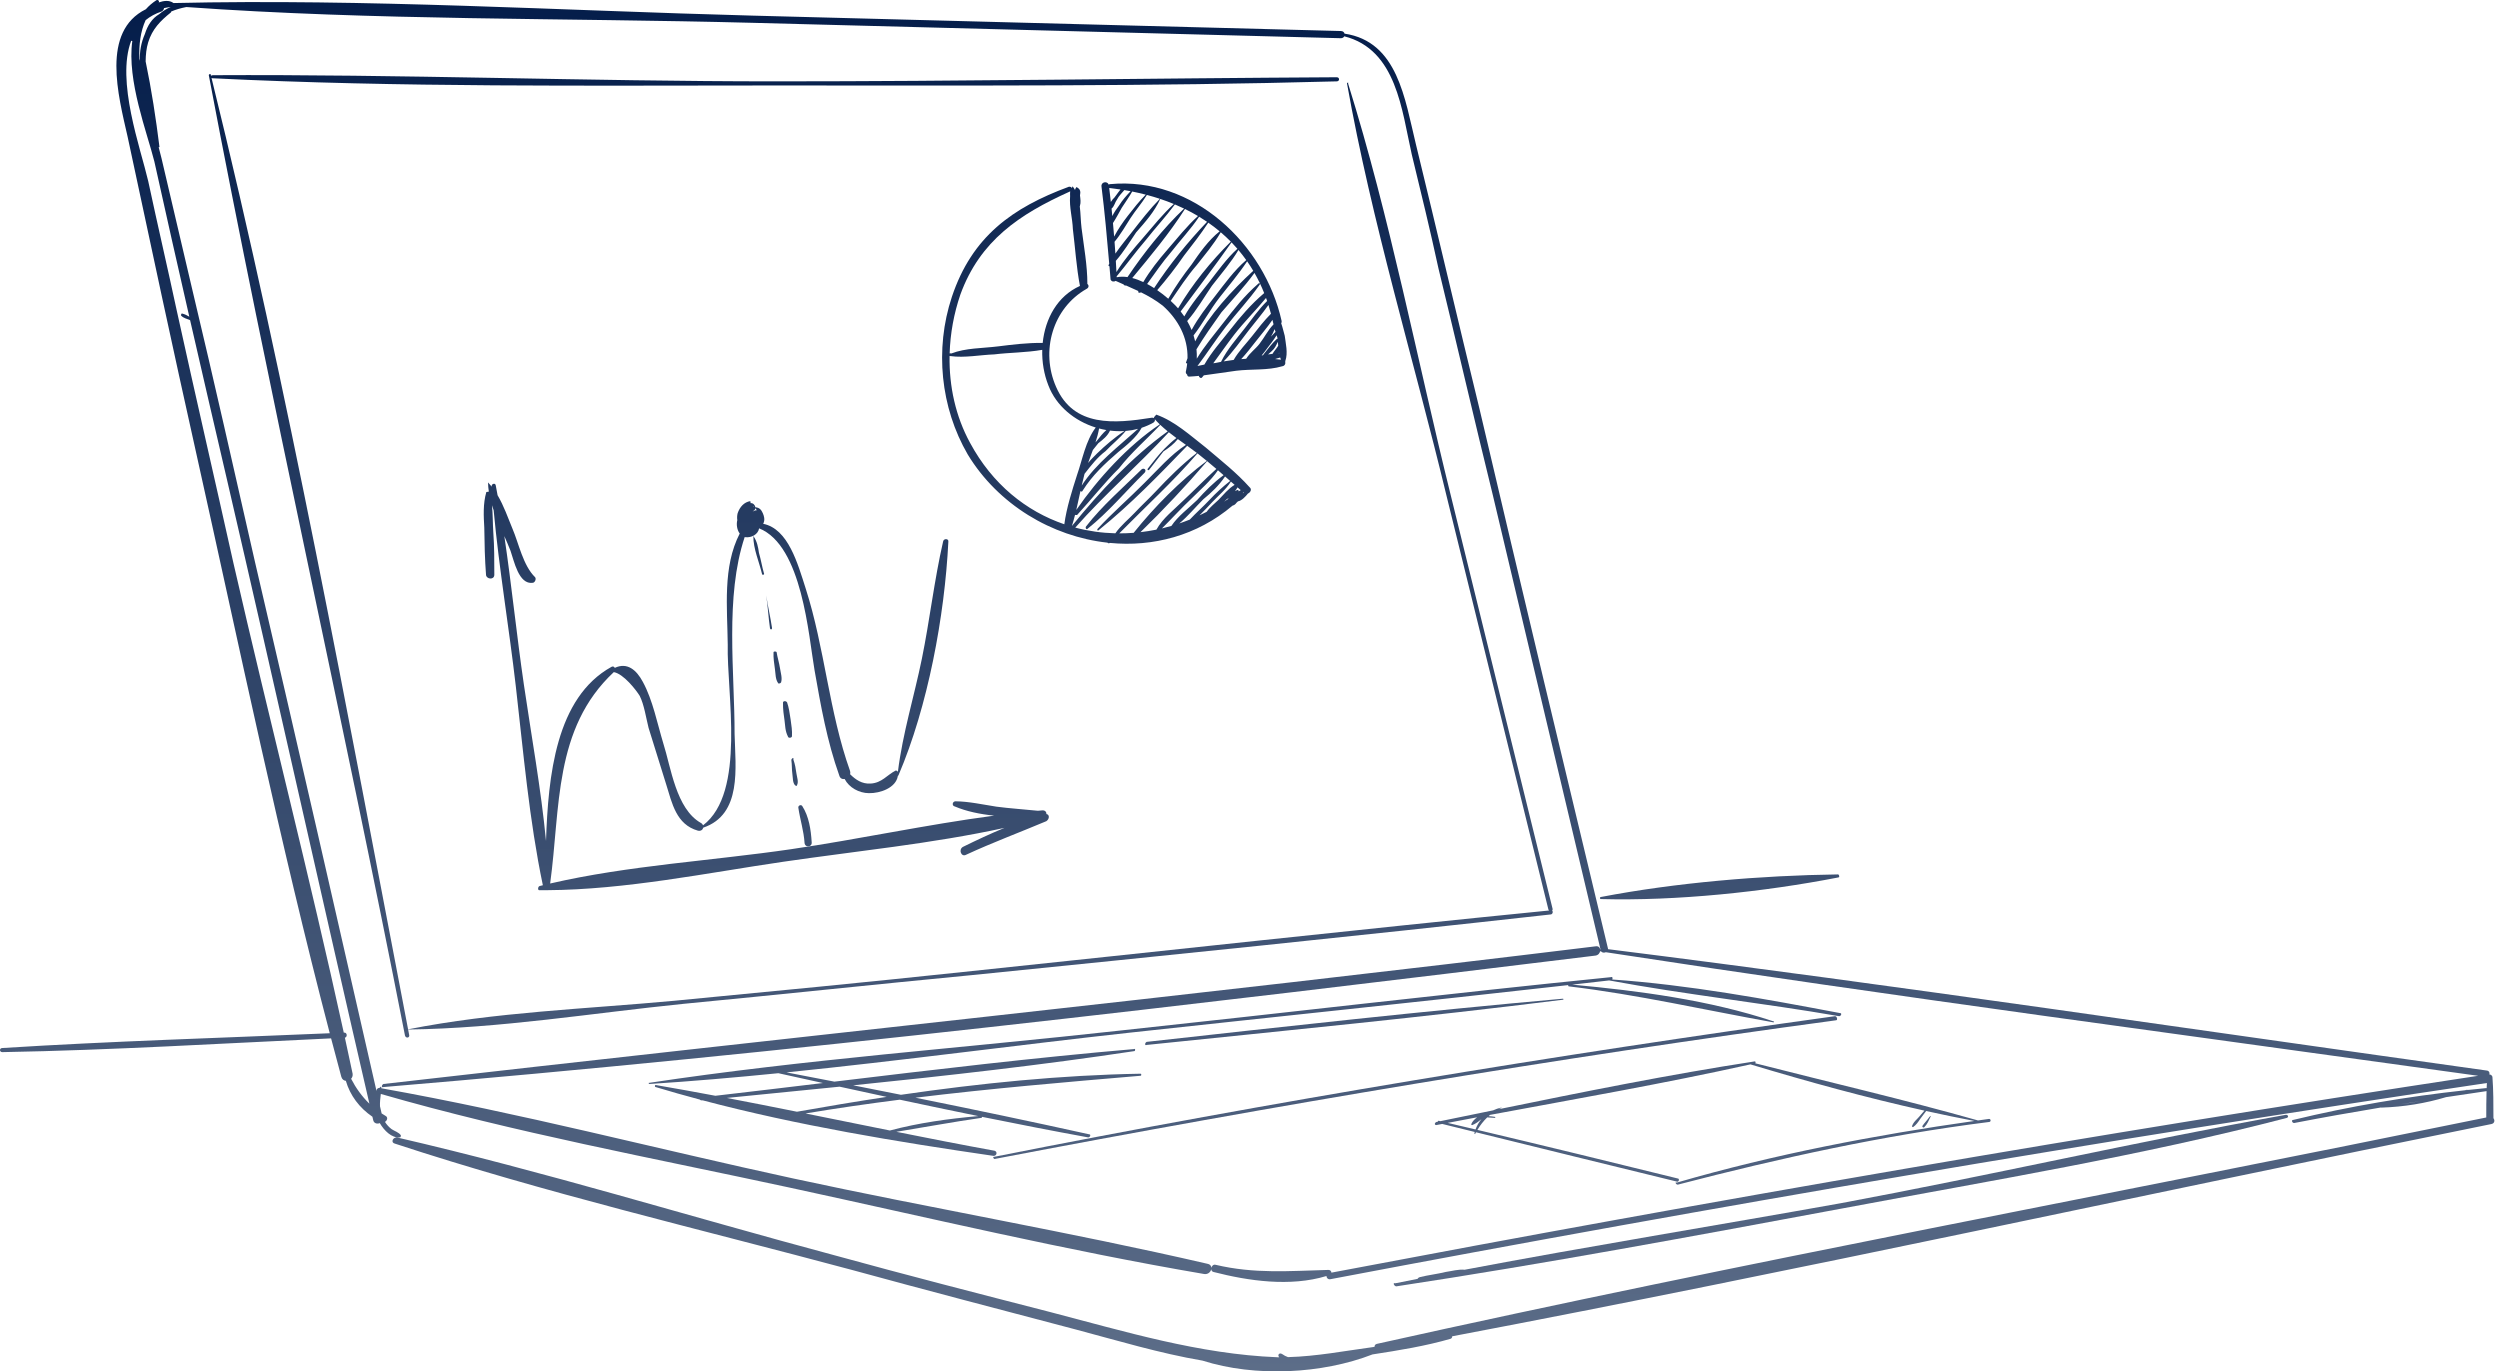 <?xml version="1.0" encoding="utf-8" ?>
<svg width="381" height="209" viewBox="0 0 381 209" fill="none" xmlns="http://www.w3.org/2000/svg">
<path fill-rule="evenodd" clip-rule="evenodd" d="M267.438 161.753C267.57 161.754 267.588 161.976 267.496 162.044C278.814 164.941 290.131 167.555 301.449 170.757C302.01 170.678 302.571 170.598 303.132 170.521C303.445 170.521 303.445 170.991 303.132 170.991C287.007 173.026 271.351 176.47 255.696 180.54C255.383 180.54 255.226 180.071 255.539 180.228C270.466 175.899 285.677 172.994 300.902 170.833C298.449 170.366 295.996 169.86 293.546 169.318C293.244 169.76 292.945 170.068 292.643 170.521C292.33 170.99 292.017 171.461 291.547 171.774C291.544 171.774 291.391 171.772 291.391 171.617C291.547 171.148 291.86 170.834 292.173 170.521C292.593 170.1 292.889 169.68 293.283 169.26C284.37 167.279 275.499 164.842 266.811 162.224C266.795 162.224 266.782 162.218 266.77 162.212C253.584 165.135 240.298 167.447 227.079 169.909C227.004 169.972 226.931 170.036 226.859 170.101C227.181 170.12 227.505 170.154 227.828 170.208C227.985 170.208 227.828 170.365 227.828 170.365C227.431 170.331 227.04 170.307 226.654 170.291C226.075 170.847 225.583 171.489 225.154 172.195C235.321 174.602 245.564 177.102 255.696 179.602C256.009 179.602 255.852 180.228 255.539 180.072C245.26 177.568 235.092 175.062 224.941 172.558C224.912 172.609 224.882 172.661 224.854 172.713C224.854 172.87 224.698 172.87 224.698 172.713C224.713 172.645 224.733 172.578 224.751 172.511C223.098 172.103 221.445 171.697 219.792 171.289C219.497 171.346 219.2 171.403 218.905 171.46C218.592 171.46 218.592 171.147 218.905 170.991C218.976 170.976 219.048 170.96 219.119 170.946C219.135 170.842 219.211 170.753 219.374 170.834C219.419 170.845 219.465 170.855 219.51 170.866C222.193 170.318 224.875 169.767 227.559 169.216C227.938 169.039 228.342 168.897 228.768 168.799C228.81 168.799 228.841 168.812 228.864 168.826C228.704 168.894 228.549 168.967 228.399 169.044C241.365 166.386 254.351 163.767 267.438 161.753ZM225.102 170.285C225.082 170.286 225.062 170.287 225.042 170.288C223.569 170.565 222.097 170.846 220.626 171.128C222.039 171.46 223.455 171.793 224.871 172.128C225.081 171.541 225.388 171.016 225.775 170.563C225.349 170.908 224.902 171.253 224.385 171.46C224.229 171.46 224.228 171.461 224.228 171.304C224.392 170.893 224.729 170.569 225.102 170.285Z" fill="url(#paint0_linear_111_1596)"/>
<path d="M279.649 154.866C279.962 154.866 280.118 155.492 279.805 155.492C236.909 161.284 194.168 168.486 151.585 176.627C151.429 176.627 151.273 176.314 151.429 176.314C194.012 167.86 236.752 160.815 279.649 154.866Z" fill="url(#paint1_linear_111_1596)"/>
<path fill-rule="evenodd" clip-rule="evenodd" d="M245.52 148.916C245.748 148.803 245.808 149.103 245.703 149.275C257.384 150.093 269.059 152.244 280.432 154.396C280.745 154.396 280.588 154.866 280.275 154.866C268.593 152.841 256.912 151.589 245.231 149.418C243.355 149.634 241.479 149.846 239.604 150.059C249.788 150.998 260.552 152.414 270.255 155.649C270.412 155.649 270.412 155.805 270.255 155.805C259.766 153.926 249.59 151.578 239.101 150.326C239.009 150.326 238.972 150.218 238.988 150.129C216.742 152.649 194.497 154.946 172.251 157.37C154.892 159.274 137.372 161.655 119.865 163.431C122.298 163.897 124.731 164.368 127.163 164.842C142.407 163.008 157.68 161.178 172.877 159.875C173.034 159.719 173.034 160.189 172.877 160.189C158.72 162.328 144.363 163.934 130.024 165.401C132.451 165.877 134.877 166.36 137.302 166.846C149.429 165.08 161.691 163.84 173.817 163.633C173.973 163.633 173.973 163.947 173.817 163.947C162.3 164.923 150.905 165.898 139.518 167.291C148.371 169.077 157.203 170.926 165.99 172.869C166.302 172.87 166.145 173.339 165.832 173.339C160.457 172.357 155.065 171.305 149.667 170.209C149.667 170.287 149.628 170.365 149.55 170.365C145.235 170.981 140.92 171.789 136.606 172.488C141.594 173.487 146.583 174.466 151.586 175.375C152.056 175.532 151.899 176.159 151.429 176.159C136.664 174.011 121.554 171.516 107.085 167.691C107.046 167.695 107.006 167.699 106.967 167.703C106.807 167.703 106.703 167.648 106.652 167.576C104.391 166.974 102.147 166.341 99.922 165.669C99.766 165.669 99.766 165.356 99.922 165.356C102.964 165.877 105.997 166.426 109.023 166.995C114.478 166.365 119.943 165.71 125.411 165.052C123.145 164.555 120.88 164.057 118.617 163.557C112.067 164.211 105.52 164.78 98.983 165.199C98.894 165.199 98.856 165.098 98.839 165.039C122.631 161.44 146.737 159.719 170.686 157.058C195.578 154.396 220.627 151.421 245.52 148.916ZM137.131 167.592C132.344 168.203 127.556 168.891 122.76 169.691C127.05 170.556 131.335 171.428 135.619 172.289C140.035 171.11 144.611 170.49 149.091 170.092C145.106 169.281 141.118 168.443 137.131 167.592ZM127.956 165.61C122.216 166.192 116.481 166.758 110.764 167.326C114.336 168.006 117.899 168.713 121.456 169.428C125.983 168.62 130.546 167.858 135.13 167.166C132.738 166.652 130.346 166.132 127.956 165.61Z" fill="url(#paint2_linear_111_1596)"/>
<path d="M294.052 170.208C294.209 170.052 294.365 170.052 294.208 170.208C293.895 170.835 293.739 171.304 293.269 171.774C293.112 171.93 292.956 171.774 292.956 171.617C293.269 171.148 293.739 170.678 294.052 170.208Z" fill="url(#paint3_linear_111_1596)"/>
<path d="M238.161 152.204C238.318 152.204 238.318 152.361 238.161 152.361C217.026 155.022 195.891 157.058 174.756 159.249C174.443 159.406 174.443 158.936 174.756 158.78C195.891 156.431 217.026 154.083 238.161 152.204Z" fill="url(#paint4_linear_111_1596)"/>
<path d="M31.821 11.46C31.821 11.304 32.133 11.147 32.133 11.46C32.141 11.492 32.149 11.524 32.157 11.556C32.214 11.5 32.31 11.46 32.447 11.46C60.94 11.304 89.589 12.4 118.082 12.4C146.576 12.4 175.226 11.929 203.719 11.773C204.189 11.773 204.189 12.4 203.719 12.4C175.226 13.182 146.576 13.026 118.082 13.026C89.589 13.026 60.94 13.339 32.447 11.93C32.361 11.93 32.292 11.913 32.238 11.888C44.017 59.702 52.884 108.436 62.193 156.869C75.453 154.236 89.33 153.765 102.741 152.518C117.457 151.109 132.017 149.7 146.733 148.134C176.566 145.01 206.244 141.73 236.077 138.761C236.033 138.717 235.995 138.659 235.97 138.583L220.471 75.648C215.461 54.826 209.042 33.847 205.284 12.712C205.285 12.556 205.597 12.556 205.441 12.712C211.86 33.221 215.931 54.669 221.097 75.492L236.596 138.427C236.646 138.578 236.615 138.695 236.545 138.771C236.724 138.924 236.636 139.367 236.283 139.367C206.85 142.654 177.574 145.629 148.142 148.604C133.426 150.013 118.865 151.578 104.149 152.987C90.269 154.39 76.234 156.725 62.199 156.898C62.249 157.16 62.298 157.422 62.349 157.684C62.505 158.153 61.88 158.31 61.723 157.84C52.173 108.995 41.057 60.306 31.821 11.46Z" fill="url(#paint5_linear_111_1596)"/>
<path fill-rule="evenodd" clip-rule="evenodd" d="M74.378 73.522C74.577 73.729 74.763 73.947 74.941 74.17C74.939 74.138 74.936 74.106 74.934 74.073C74.888 73.764 75.485 73.518 75.553 73.983C75.649 74.479 75.74 74.976 75.831 75.473C76.783 77.084 77.415 78.908 78.1 80.572C79.06 82.805 79.714 86.19 81.558 87.977C81.758 88.264 81.516 88.774 81.206 88.82C79.038 89.137 78.339 85.441 77.802 83.938C77.518 83.204 77.193 82.461 76.86 81.708C77.979 89.243 78.747 96.873 79.844 104.367C80.995 112.225 82.452 120.231 83.212 128.157C83.544 118.278 84.7 106.313 93.207 101.619C93.436 101.504 93.611 101.608 93.691 101.784C95.568 100.904 96.981 102.057 97.975 103.927C99.49 106.711 100.167 110.252 101.085 113.282C102.249 116.909 103.024 123.283 106.818 125.417C106.985 125.509 107.091 125.638 107.146 125.777C113.72 120.756 110.735 105.659 110.908 98.237C110.846 92.629 110.11 86.392 112.734 81.31C112.319 80.76 112.198 79.927 112.365 79.271C112.311 78.926 112.333 78.562 112.41 78.239C112.739 77.241 113.423 76.508 114.352 76.372C114.368 76.483 114.383 76.585 114.397 76.682C114.759 76.629 115.069 76.963 115.114 77.302C115.434 77.346 115.683 77.396 115.973 77.717C116.173 78.004 116.396 78.446 116.464 78.91C116.514 79.251 116.45 79.561 116.31 79.826C120.135 80.599 121.573 85.904 122.789 89.694C125.699 98.761 126.331 108.478 129.55 117.5C129.602 117.677 129.599 117.844 129.558 117.995C130.404 118.833 131.365 119.497 132.679 119.415C134.405 119.321 135.176 118.101 136.502 117.432C136.635 117.412 136.784 117.508 136.838 117.633C137.57 111.721 139.333 106.087 140.494 100.392C141.692 94.52 142.38 88.407 143.732 82.513C143.819 82.026 144.615 82.068 144.529 82.555C143.97 93.871 141.405 107.696 136.925 118.161C136.895 118.202 136.862 118.234 136.833 118.258C136.541 120.063 134.152 120.912 132.418 120.878C130.927 120.867 129.399 120.031 128.725 118.722C128.383 118.778 128.041 118.643 127.914 118.214C126.036 112.951 125.088 107.553 124.139 102.154C123.226 96.913 122.265 83.146 115.688 80.519C115.533 81.462 114.496 81.989 113.574 81.865C113.545 81.859 113.518 81.851 113.491 81.843C110.461 90.929 111.962 102.472 111.951 111.849C112.08 117.026 113.112 124.107 107.173 126.138C107.105 126.448 106.806 126.7 106.357 126.592C103.055 125.652 102.423 122.421 101.528 119.546C100.632 116.671 99.737 113.796 98.841 110.921C98.459 109.395 98.164 107.381 97.495 106.055C96.941 105.151 95.032 102.694 93.543 102.43C84.342 111.033 85.428 123.099 83.843 134.647C95.764 131.887 108.518 131.181 120.536 129.421C130.843 127.912 141.146 125.673 151.512 124.303C149.373 124.089 147.282 123.656 145.533 122.913C145.045 122.826 145.11 122.185 145.575 122.117C147.633 122.132 149.76 122.611 151.865 122.936C153.888 123.206 156.019 123.335 158.176 123.56C158.368 123.543 158.56 123.525 158.752 123.509C159.26 123.435 159.49 123.732 159.473 124.06C159.943 124.118 159.986 124.784 159.467 125.146C155.443 126.842 151.242 128.408 147.241 130.259C146.512 130.682 146.02 129.488 146.749 129.065C148.854 128.031 150.965 127.038 153.094 126.166C142.022 128.585 130.443 129.711 119.392 131.329C107.687 133.043 95.361 135.59 83.369 135.665H82.156C81.91 135.632 81.984 135.065 82.275 135.023C82.427 134.985 82.579 134.948 82.731 134.911C80.644 124.947 79.767 114.648 78.605 104.548C77.582 95.662 76.063 86.727 75.235 77.782C75.144 77.522 75.058 77.261 74.978 76.999C75.119 78.383 75.088 79.814 75.18 81.157C75.343 83.349 75.328 85.408 75.335 87.622C75.293 88.419 74.165 88.268 74.073 87.649C73.888 85.302 73.835 82.778 73.805 80.409C73.71 78.683 73.592 76.801 74.118 74.984C74.118 74.984 74.244 74.965 74.497 74.928C74.428 74.462 74.386 73.993 74.378 73.522ZM115.115 77.454C115.092 77.64 114.979 77.811 114.734 77.899C114.731 77.9 114.728 77.902 114.725 77.904C114.737 77.909 114.75 77.914 114.762 77.919C114.803 77.904 114.846 77.888 114.889 77.875C115.049 77.795 115.195 77.757 115.326 77.764C115.27 77.652 115.199 77.547 115.115 77.454ZM114.798 77.256C114.837 77.263 114.875 77.267 114.911 77.273C114.857 77.234 114.799 77.2 114.738 77.171C114.755 77.196 114.776 77.224 114.798 77.256Z" fill="url(#paint6_linear_111_1596)"/>
<path d="M121.665 123.085C121.62 122.775 122.063 122.552 122.263 122.839C123.287 124.43 123.581 126.444 123.699 128.326C123.811 129.1 122.728 129.258 122.615 128.484C122.497 126.602 121.937 124.944 121.665 123.085Z" fill="url(#paint7_linear_111_1596)"/>
<path d="M120.6 115.805C120.709 115.473 121.019 115.427 120.909 115.759C121.178 116.511 121.269 117.131 121.382 117.906C121.473 118.525 121.719 119.122 121.477 119.632C121.499 119.787 121.344 119.809 121.166 119.677C120.789 119.258 120.853 118.616 120.762 117.996C120.649 117.222 120.713 116.579 120.6 115.805Z" fill="url(#paint8_linear_111_1596)"/>
<path d="M119.329 107.13C119.284 106.82 119.749 106.752 119.95 107.039C120.218 107.791 120.353 108.72 120.49 109.65C120.626 110.579 120.739 111.354 120.698 112.151C120.743 112.461 120.124 112.551 120.078 112.242C119.633 111.358 119.674 110.561 119.561 109.786C119.447 109.012 119.311 108.082 119.329 107.13Z" fill="url(#paint9_linear_111_1596)"/>
<path d="M117.886 99.43C117.863 99.275 118.173 99.23 118.351 99.362C118.464 100.136 118.755 101.043 118.868 101.818C118.982 102.592 119.251 103.344 119.032 104.009C118.899 104.187 118.59 104.232 118.567 104.077C118.166 103.503 118.207 102.705 118.094 101.931C117.981 101.156 117.845 100.227 117.886 99.43Z" fill="url(#paint10_linear_111_1596)"/>
<path d="M116.771 90.733C117.02 92.437 117.425 94.118 117.652 95.667C117.697 95.977 117.387 96.022 117.342 95.712C117.115 94.163 117.02 92.437 116.771 90.733Z" fill="url(#paint11_linear_111_1596)"/>
<path d="M114.813 81.684C115.414 82.545 115.55 83.475 115.663 84.249C115.977 85.311 116.136 86.396 116.45 87.457C116.472 87.612 116.163 87.657 116.14 87.502C115.713 85.666 114.775 83.588 114.813 81.684Z" fill="url(#paint12_linear_111_1596)"/>
<path d="M174.004 71.511C174.358 71.276 174.782 71.606 174.451 72.03C171.551 74.881 168.886 78.087 165.749 80.584C165.584 80.796 165.349 80.442 165.514 80.23C167.99 77.048 171.104 74.362 174.004 71.511Z" fill="url(#paint13_linear_111_1596)"/>
<path fill-rule="evenodd" clip-rule="evenodd" d="M163.459 28.39C163.598 28.567 163.72 28.754 163.827 28.947C163.866 28.8 163.934 28.657 164.049 28.508C164.662 28.815 164.709 29.192 164.591 29.782C164.662 30.347 164.732 30.913 164.59 31.314C164.598 31.374 164.582 31.416 164.558 31.441C164.696 32.548 164.695 33.696 164.825 34.733C165.171 37.513 165.721 40.453 165.716 43.283C165.954 43.424 165.98 43.839 165.599 44.021C160.412 46.966 158.547 53.519 160.95 58.965C163.635 65.142 169.881 64.556 175.516 63.662C175.662 63.644 175.775 63.668 175.856 63.718C175.814 63.562 176.084 63.368 176.223 63.19C179.028 64.181 181.408 66.375 183.742 68.191C186.098 70.195 188.431 72.012 190.434 74.252C190.843 74.571 190.559 75.052 190.185 75.219C189.844 75.643 189.26 76.302 188.666 76.409C188.6 76.477 188.532 76.541 188.461 76.599C188.302 76.816 188.137 76.988 187.842 77.057C182.412 81.66 175.696 83.374 169.148 82.742C169.006 82.837 168.863 82.797 168.78 82.704C160.282 81.769 152.117 76.892 147.484 69.262C143.337 62.117 142.422 53.229 145.066 45.239C148.134 36.046 154.288 31.64 162.894 28.461C163.153 28.429 163.307 28.53 163.347 28.674C163.381 28.579 163.418 28.484 163.459 28.39ZM182.492 69.093C178.8 73.38 174.623 77.169 170.575 81.284C171.305 81.286 172.037 81.259 172.77 81.203C175.925 77.259 179.855 73.272 183.919 70.239C183.462 69.862 182.996 69.484 182.515 69.11C182.508 69.104 182.5 69.099 182.492 69.093ZM178.125 65.871C173.48 70.896 168.312 75.37 163.871 80.407C165.858 80.936 167.908 81.225 169.981 81.277C170.754 80.133 172.082 79.05 172.916 78.159C173.93 77.075 175.134 75.967 176.148 74.883C178.053 72.847 180.124 70.789 182.401 69.024C181.93 68.661 181.434 68.3 180.926 67.937C176.7 72.319 172.313 76.858 167.494 80.75C167.329 80.962 167.117 80.797 167.282 80.585C169.475 78.205 172.07 75.966 174.451 73.563C176.446 71.591 178.403 69.317 180.733 67.799C180.324 67.508 179.912 67.212 179.5 66.912C178.911 67.663 178.171 68.225 177.305 68.802C176.645 69.65 175.82 70.711 175.159 71.559C174.994 71.771 174.782 71.606 174.947 71.394C175.772 70.333 176.598 69.273 177.447 68.401C177.978 67.888 178.61 67.249 179.285 66.756C178.893 66.468 178.504 66.174 178.125 65.871ZM183.969 70.28C180.707 74.069 177.281 77.725 173.806 81.103C174.617 81.01 175.428 80.881 176.236 80.716C177.208 78.958 178.942 77.676 180.343 76.276C181.986 74.737 183.611 73.055 185.374 71.463C184.914 71.067 184.446 70.673 183.969 70.28ZM185.615 71.669C184.505 73.292 182.938 74.626 181.64 75.923C180.054 77.409 178.617 79.01 177.078 80.532C177.56 80.419 178.04 80.293 178.519 80.154C178.522 80.15 178.524 80.146 178.527 80.142C179.494 78.681 181.074 77.526 182.442 76.206C183.628 74.875 184.961 73.525 186.474 72.416C186.189 72.167 185.903 71.918 185.615 71.669ZM176.828 64.75C174.719 66.988 172.426 68.944 170.538 71.368C168.322 73.56 166.341 76.106 164.148 78.486C164.024 78.501 163.918 78.491 163.837 78.466C163.692 79.036 163.535 79.602 163.358 80.163C167.601 74.935 172.515 69.638 177.96 65.739C177.568 65.42 177.188 65.091 176.828 64.75ZM158.838 53.316C156.361 53.748 153.836 53.722 151.521 54.01C149.423 54.08 146.995 54.574 144.85 54.267C144.799 54.273 144.754 54.268 144.715 54.255C144.636 58.866 145.633 63.456 147.838 67.493C151.234 73.795 156.386 77.916 162.203 79.9C162.534 77.396 163.4 74.711 164.15 72.357C164.933 70.141 165.456 67.143 166.992 65.156C163.784 64.161 160.966 61.888 159.771 58.729C159.102 57.038 158.789 55.166 158.838 53.316ZM186.699 72.614C185.787 73.977 184.596 75.105 183.385 76.089C182.142 77.331 181.038 78.68 179.723 79.775C180.258 79.594 180.792 79.399 181.321 79.186C182.323 78.119 183.349 77.232 184.351 76.16C185.277 75.171 186.361 74.162 187.476 73.294C187.217 73.067 186.958 72.841 186.699 72.614ZM187.59 73.395C186.812 74.639 185.706 75.496 184.776 76.49C184.12 77.191 183.464 77.891 182.802 78.54C183.168 78.37 183.531 78.191 183.892 78.004C184.38 77.306 185.187 76.674 185.695 76.184C186.465 75.393 187.216 74.448 188.158 73.892C187.969 73.726 187.779 73.561 187.59 73.395ZM175.992 63.887C176.052 64.053 175.985 64.269 175.799 64.393C175.224 64.723 174.619 64.987 173.995 65.192C173.157 66.708 171.652 67.894 170.421 68.894C168.346 70.684 166.46 72.452 165.021 74.738C164.941 74.964 164.771 74.958 164.663 74.837C164.452 75.806 164.251 76.768 164.025 77.719C167.317 72.954 171.902 67.915 176.749 64.675C176.484 64.42 176.231 64.158 175.992 63.887ZM187.204 75.996C187.145 76.004 187.085 76.01 187.036 76.01C186.877 76.155 186.718 76.302 186.562 76.451C186.828 76.278 187.092 76.102 187.355 75.919C187.303 75.946 187.254 75.973 187.204 75.996ZM189.479 75.034C189.458 75.059 189.438 75.086 189.416 75.112C189.415 75.124 189.415 75.136 189.413 75.148C189.422 75.148 189.433 75.149 189.447 75.151C189.485 75.134 189.522 75.118 189.56 75.103C189.533 75.08 189.506 75.057 189.479 75.034ZM188.598 74.274C188.49 74.475 188.357 74.664 188.209 74.846C188.335 74.786 188.457 74.731 188.572 74.676C188.647 74.667 188.696 74.692 188.728 74.725C188.738 74.701 188.751 74.678 188.76 74.653C188.754 74.683 188.746 74.711 188.74 74.74C188.774 74.784 188.783 74.836 188.783 74.841C188.766 74.864 188.744 74.885 188.724 74.909C188.846 74.832 188.971 74.76 189.09 74.698C188.926 74.557 188.761 74.416 188.598 74.274ZM173.451 65.353C172.832 65.518 172.198 65.627 171.556 65.679C170.596 66.848 169.448 67.726 168.489 68.751C167.263 69.67 166.272 70.942 165.282 72.214V72.216C165.125 72.814 164.984 73.409 164.85 74.002C167.049 70.601 170.48 68.04 173.451 65.353ZM169.163 65.622C168.795 66.441 168.089 66.995 167.381 67.549C167.11 67.897 166.838 68.244 166.552 68.58C166.309 69.247 166.057 69.91 165.824 70.559C166.233 70.041 166.739 69.569 167.192 69.104C168.46 67.88 169.891 66.636 171.37 65.692C170.638 65.739 169.898 65.713 169.163 65.622ZM167.5 65.301C167.378 66.004 167.184 66.714 166.953 67.424C167.02 67.349 167.084 67.273 167.145 67.196C167.606 66.603 168.07 66.013 168.611 65.541C168.237 65.478 167.867 65.398 167.5 65.301ZM163.096 29.153C163.063 29.174 163.027 29.196 162.988 29.215C155.372 32.654 149.359 36.66 146.362 44.886C145.375 47.778 144.818 50.822 144.726 53.864C144.792 53.846 144.88 53.844 144.991 53.867C147.183 53.019 149.682 53.09 152.134 52.785C154.264 52.519 156.561 52.233 158.907 52.26C159.286 48.562 161.15 45.112 164.586 43.578C164.586 43.577 164.585 43.575 164.585 43.573C164.044 40.767 163.857 37.726 163.504 34.897C163.451 33.306 162.939 31.552 163.084 29.913C163.068 29.652 163.077 29.392 163.096 29.153Z" fill="url(#paint14_linear_111_1596)"/>
<path fill-rule="evenodd" clip-rule="evenodd" d="M167.867 28.416C167.78 27.714 168.753 27.544 168.964 28.132C169.019 28.098 169.087 28.073 169.164 28.063C181.848 26.866 192.711 37.195 195.324 48.936C195.34 49.067 195.311 49.179 195.256 49.273C195.482 49.896 195.613 50.568 195.794 51.176C195.935 52.308 196.312 53.793 195.887 54.995C195.895 55.063 195.883 55.114 195.858 55.152C195.954 55.421 195.788 55.773 195.415 55.82C193.199 56.479 190.677 56.219 188.413 56.501C186.74 56.71 185.076 57.004 183.462 57.2C183.369 57.312 183.275 57.424 183.18 57.535C183.034 57.723 182.685 57.486 182.72 57.282C182.223 57.333 181.732 57.374 181.246 57.394C181.045 57.419 180.931 57.268 180.923 57.087C180.75 56.967 180.657 56.767 180.752 56.497C180.832 56.126 180.89 55.76 180.928 55.398C180.788 55.387 180.674 55.284 180.776 55.154C180.84 54.964 180.907 54.775 180.978 54.586C181.044 51.447 179.56 48.701 177.22 46.595C176.126 45.744 175.016 45.106 173.874 44.543C173.699 44.718 173.338 44.58 173.496 44.377C173.499 44.373 173.5 44.368 173.502 44.364C172.879 44.067 172.246 43.787 171.6 43.504C171.477 43.569 171.295 43.47 171.225 43.34C170.831 43.168 170.432 42.991 170.028 42.808C169.806 42.962 169.426 42.969 169.253 42.608C169.196 41.932 169.138 41.256 169.08 40.58C168.962 40.554 168.88 40.462 168.971 40.345C168.996 40.296 169.022 40.247 169.047 40.198C168.711 36.263 168.355 32.332 167.867 28.416ZM191.183 41.597C189.629 43.727 187.881 45.575 186.154 47.588C184.829 49.451 183.506 51.314 182.343 53.234C182.392 53.705 182.408 54.182 182.391 54.663C183.552 52.753 185.022 51.012 186.366 49.285C188.017 47.164 189.667 45.043 191.742 43.252C191.908 43.041 192.119 43.206 191.954 43.418C190.327 45.728 188.464 47.683 186.813 49.804C185.304 51.742 183.971 53.817 182.492 55.779C182.839 55.697 183.191 55.627 183.545 55.564C184.633 53.652 186.156 51.961 187.45 50.3C188.967 48.351 190.644 46.382 192.662 44.667C192.231 43.587 191.735 42.564 191.183 41.597ZM192.943 45.408C191.395 47.289 189.592 49.08 188.11 50.984C187.007 52.4 185.997 53.888 184.902 55.36C185.018 55.345 185.135 55.329 185.251 55.315C185.528 55.254 185.807 55.199 186.089 55.146C186.093 55.12 186.104 55.091 186.127 55.061C187.047 53.222 188.392 51.715 189.713 50.018C190.713 48.733 191.819 47.147 193.108 45.873C193.054 45.717 192.999 45.562 192.943 45.408ZM193.308 46.478C192.379 47.814 191.346 49.014 190.325 50.325C189.048 51.966 187.945 53.583 186.488 55.074C186.991 54.987 187.501 54.913 188.012 54.851C188.793 53.488 189.951 52.336 190.82 51.22C191.679 50.116 192.664 48.852 193.695 47.814C193.575 47.36 193.446 46.915 193.308 46.478ZM195.099 54.485C194.844 54.568 194.584 54.647 194.321 54.719C194.625 54.746 194.923 54.779 195.214 54.817C195.171 54.708 195.133 54.597 195.099 54.485ZM193.923 48.746C193.119 49.924 192.211 50.965 191.315 52.117C190.621 53.007 189.926 53.897 189.159 54.731C189.374 54.712 189.59 54.7 189.804 54.686C189.847 54.676 189.891 54.667 189.934 54.657C190.443 53.816 191.343 53.176 191.928 52.424C192.753 51.364 193.201 50.35 194.05 49.478C194.06 49.466 194.072 49.456 194.081 49.447C194.071 49.388 194.062 49.328 194.054 49.269C194.031 49.218 194.011 49.163 194.003 49.1C193.978 48.981 193.95 48.864 193.923 48.746ZM194.555 51.1C194.113 51.802 193.574 52.496 193.154 53.036C192.871 53.4 192.593 53.823 192.273 54.173C192.34 54.161 192.408 54.149 192.476 54.137C192.549 54.036 192.62 53.941 192.682 53.862C193.342 53.013 193.838 52.377 194.522 51.717C194.569 51.656 194.635 51.625 194.699 51.62C194.694 51.582 194.692 51.543 194.687 51.505C194.646 51.369 194.599 51.235 194.555 51.1ZM194.746 52.092C194.447 52.693 194.302 53.089 193.789 53.532C193.606 53.69 193.423 53.849 193.257 54.013C193.482 53.981 193.706 53.952 193.929 53.929C194.174 53.488 194.588 53.074 194.799 52.688C194.781 52.487 194.764 52.288 194.746 52.092ZM194.928 53.75C194.913 53.787 194.897 53.824 194.881 53.861C194.904 53.86 194.926 53.86 194.949 53.86C194.942 53.823 194.934 53.787 194.928 53.75ZM190.064 39.825C188.722 41.842 187.22 43.594 185.871 45.325C184.417 47.194 183.291 49.318 181.899 51.118C181.994 51.416 182.076 51.717 182.144 52.022C184.307 47.962 187.758 44.255 190.993 41.27C190.699 40.773 190.389 40.291 190.064 39.825ZM194.256 50.16C194.104 50.559 193.91 50.942 193.695 51.305C193.91 51.061 194.132 50.824 194.38 50.585C194.383 50.584 194.385 50.582 194.387 50.58C194.341 50.441 194.298 50.301 194.256 50.16ZM188.739 38.101C187.663 39.914 186.17 41.661 184.694 43.557C183.522 45.26 182.387 47.269 180.927 48.927C181.182 49.368 181.408 49.823 181.599 50.289C182.607 48.427 183.933 46.722 185.259 45.019C186.615 43.278 188.089 41.204 189.93 39.637C189.552 39.105 189.155 38.593 188.739 38.101ZM187.686 36.938C185.155 40.541 182.472 44.017 179.932 47.467C180.128 47.714 180.314 47.966 180.489 48.224C181.537 46.356 182.962 44.688 184.246 43.038C185.592 41.309 186.92 39.425 188.577 37.912C188.289 37.578 187.992 37.253 187.686 36.938ZM186.041 35.397C184.983 37.244 183.604 38.832 182.385 40.398C180.882 42.133 179.698 43.979 178.414 45.857C178.675 46.096 178.916 46.328 179.129 46.549C179.27 46.695 179.406 46.843 179.538 46.994C181.718 43.304 184.528 39.851 187.575 36.825C187.084 36.326 186.573 35.85 186.041 35.397ZM184.14 33.932C183.006 35.66 181.741 37.286 180.476 38.911C179.23 40.723 177.808 42.554 176.36 44.221C176.97 44.641 177.54 45.089 178.045 45.528C179.151 43.625 180.307 41.973 181.607 40.303C182.807 38.559 184.149 36.633 185.874 35.254C185.317 34.788 184.738 34.349 184.14 33.932ZM182.747 33.028C181.5 34.889 179.844 36.661 178.496 38.392C177.172 39.921 175.992 41.669 174.823 43.279C175.185 43.471 175.541 43.681 175.886 43.903C178.229 40.324 181.047 36.848 183.957 33.806C183.562 33.536 183.159 33.277 182.747 33.028ZM180.587 31.851C178.188 35.616 175.33 39.02 172.555 42.37C173.116 42.513 173.682 42.725 174.238 42.985C175.252 41.257 176.56 39.611 177.883 38.084C179.397 36.338 180.892 34.438 182.575 32.923C181.932 32.54 181.268 32.184 180.587 31.851ZM179.052 31.154C177.658 33.047 175.988 34.831 174.631 36.575C173.078 38.367 171.704 40.3 170.177 42.113C170.179 42.159 170.183 42.206 170.185 42.252C170.714 42.147 171.267 42.146 171.832 42.227C174.335 38.515 177.272 34.804 180.457 31.788C179.997 31.566 179.529 31.354 179.052 31.154ZM176.825 30.318C175.929 32.267 174.617 33.743 173.146 35.419C172.188 36.834 171.247 38.383 170.052 39.754C170.086 40.322 170.116 40.89 170.145 41.458C171.317 39.579 172.762 37.912 174.206 36.244C175.718 34.5 177.212 32.602 178.893 31.088C178.218 30.809 177.528 30.552 176.825 30.318ZM174.787 29.709C174.024 30.963 173.012 32.114 172.298 33.226C171.581 34.343 170.75 35.78 169.857 36.847C169.902 37.447 169.944 38.048 169.984 38.65C170.805 37.448 171.764 36.319 172.557 35.301C173.84 33.653 175.279 31.806 176.765 30.298C176.117 30.084 175.458 29.887 174.787 29.709ZM172.548 29.19C172.127 29.952 171.585 30.688 170.954 31.67C170.582 32.322 170.119 33.223 169.616 33.992C169.679 34.679 169.739 35.368 169.794 36.057C170.367 34.964 171.113 33.873 171.874 32.896C172.741 31.782 173.608 30.668 174.617 29.664C173.938 29.488 173.248 29.329 172.548 29.19ZM171.349 28.97C171.018 29.384 170.523 29.825 170.225 30.42C169.927 30.803 169.819 31.472 169.402 31.789C169.441 32.17 169.478 32.55 169.515 32.931C169.803 32.348 170.162 31.814 170.531 31.34C171.026 30.533 171.65 29.826 172.302 29.142C171.986 29.081 171.669 29.023 171.349 28.97ZM169.044 28.651C169.131 29.359 169.212 30.068 169.29 30.778C169.402 30.604 169.527 30.441 169.635 30.302C169.767 30.286 170.352 29.369 170.763 28.877C170.196 28.791 169.624 28.715 169.046 28.652L169.044 28.651Z" fill="url(#paint15_linear_111_1596)"/>
<path fill-rule="evenodd" clip-rule="evenodd" d="M23.836 0.032C24.084 -0.092 24.331 0.175 24.189 0.37C24.907 0.125 25.78 -0.026 26.446 0.465C55.702 -0.217 85.397 1.61 114.638 2.379C144.54 3.162 174.443 3.945 204.345 4.728C204.664 4.728 204.85 4.911 204.909 5.126C213.018 6.332 214.1 15.101 215.774 21.948C219.061 35.412 222.193 48.876 225.481 62.34C231.9 89.737 238.475 117.135 245.05 144.533C245.06 144.574 245.064 144.614 245.064 144.653C289.832 150.264 334.448 156.944 379.063 163.162C379.376 163.241 379.453 163.516 379.373 163.751C379.555 163.741 379.764 163.858 379.845 164.103C379.999 166.106 380 168.26 380 170.417C380.24 170.711 380.194 171.203 379.689 171.304C326.887 181.981 274.222 193.615 221.311 203.652C221.331 203.789 221.254 203.945 221.097 204.024C217.249 205.138 213.204 205.793 209.174 206.413C201.528 209.382 191.318 209.923 183.259 207.358C176.734 206.245 170.312 204.305 163.953 202.616C152.682 199.641 141.253 196.667 129.825 193.535C106.498 187.273 83.014 181.794 60.157 174.28C59.531 174.123 59.844 173.34 60.47 173.34C82.858 178.507 105.089 185.395 127.32 191.344C138.122 194.319 149.081 197.136 160.04 199.954C171.469 202.929 182.741 206.373 194.639 206.843C194.683 206.843 194.724 206.847 194.764 206.853C194.829 206.852 194.893 206.849 194.958 206.848C194.956 206.846 194.954 206.844 194.952 206.842C194.639 206.529 194.952 206.06 195.421 206.372C195.674 206.559 195.966 206.708 196.288 206.826C200.65 206.709 204.913 205.882 209.27 205.292C209.343 205.277 209.414 205.261 209.485 205.246C209.476 205.055 209.576 204.87 209.825 204.808C265.873 192.318 322.543 181.85 378.906 170.303C378.906 169.027 378.909 167.639 378.95 166.288C378.937 166.291 378.922 166.294 378.906 166.294C376.869 166.59 374.825 166.893 372.777 167.204C369.623 168.152 366.363 168.685 362.937 168.799C362.903 168.799 362.878 168.791 362.859 168.78C358.436 169.515 354.016 170.299 349.629 171.148C349.316 171.148 349.16 170.678 349.473 170.678C358.125 168.585 366.901 167.114 375.691 166.154C375.875 166.097 376.06 166.041 376.244 165.982C376.113 166.035 375.98 166.085 375.849 166.137C376.868 166.026 377.887 165.922 378.906 165.825C378.926 165.825 378.946 165.833 378.965 165.847C378.975 165.579 378.988 165.313 379.002 165.051C320.001 173.816 261.312 183.833 202.78 194.945C202.41 195.037 202.151 194.748 202.16 194.463C196.63 196.143 190.262 195.219 184.932 193.848C184.711 193.792 184.608 193.62 184.594 193.426C184.504 193.844 184.103 194.244 183.524 194.161C162.389 190.561 141.41 185.55 120.431 181.01C99.583 176.498 78.426 172.604 58.035 166.717C57.956 167.375 57.884 167.987 57.91 168.592C57.993 168.957 58.076 169.323 58.16 169.688C58.351 169.814 58.547 169.936 58.747 170.052C59.178 170.268 59.016 170.779 58.668 170.975C58.943 171.411 59.281 171.783 59.687 172.087C60.157 172.4 60.783 172.557 61.096 173.027C61.096 173.039 61.093 173.339 60.94 173.339C59.684 173.465 58.529 172.28 57.879 171.159C57.485 171.336 56.957 171.203 56.869 170.678C56.832 170.515 56.794 170.352 56.756 170.189C54.771 168.835 53.351 166.943 52.707 164.719C52.407 164.688 52.129 164.499 52.016 164.103C51.49 162.154 50.971 160.202 50.458 158.248C33.756 159.023 17.054 160.044 0.352 160.345C-0.117 160.345 -0.117 159.719 0.352 159.719C16.986 158.67 33.62 158.191 50.254 157.466C42.632 128.286 36.49 98.623 29.942 69.23C26.341 53.105 22.897 36.979 19.452 20.854C18.016 14.532 15.393 4.784 22.23 1.407C22.682 0.895 23.214 0.434 23.836 0.032ZM28.397 1.073C27.567 1.231 26.796 1.453 26.088 1.757C26.095 1.804 26.081 1.857 26.028 1.91C24.462 3.163 23.209 4.415 22.583 6.45C22.3 7.371 22.209 8.355 22.195 9.36C23.089 13.643 23.757 18.031 24.306 22.419H24.178C24.341 23.02 24.491 23.595 24.618 24.141C26.184 30.873 27.75 37.448 29.316 44.18C32.603 57.957 35.734 71.89 38.865 85.667C45.136 112.542 51.263 139.417 57.385 166.292C57.349 166.06 57.503 165.798 57.821 165.806C57.867 165.758 57.915 165.712 57.965 165.668C58.098 165.535 58.116 165.628 58.119 165.852C79.201 169.608 99.973 175.072 120.901 179.601C141.879 184.141 163.015 187.743 183.993 192.596C184.406 192.655 184.595 192.914 184.614 193.205C184.685 192.922 184.924 192.672 185.245 192.752C191.194 194.161 196.517 193.692 202.466 193.535C202.738 193.535 202.904 193.745 202.906 193.951C261.009 182.924 319.266 172.823 377.677 163.952C333.358 157.781 288.89 151.903 244.724 145.119C244.487 145.227 244.19 145.211 244.037 145.014C244.01 145.01 243.982 145.007 243.954 145.002C243.913 145.002 243.882 144.968 243.866 144.919C243.821 145.238 243.591 145.559 243.171 145.629C181.645 153.144 120.118 160.502 58.435 165.668C58.122 165.825 58.122 165.355 58.435 165.199C119.961 158.154 181.645 151.735 243.171 144.22C243.604 144.148 243.834 144.408 243.868 144.725C243.877 144.696 243.889 144.669 243.906 144.644C238.442 121.542 232.979 98.594 227.516 75.492C224.698 64.063 222.036 52.477 219.218 40.892C217.966 35.1 216.557 29.307 215.148 23.515C213.633 16.852 212.851 7.551 204.867 5.534C204.78 5.698 204.608 5.824 204.345 5.824C174.443 5.041 144.54 4.259 114.638 3.476C85.897 2.724 57.011 3.125 28.397 1.073ZM368.966 167.792C367.892 167.961 366.817 168.132 365.742 168.306C366.824 168.158 367.897 167.989 368.966 167.792ZM19.991 6.215C17.675 12.363 21.408 22.532 22.583 27.585C23.992 34.161 25.558 40.893 26.967 47.468C29.785 60.306 32.759 73.144 35.577 85.825C41.049 109.725 47.18 133.495 52.392 157.374C52.423 157.373 52.454 157.372 52.486 157.37C52.929 157.37 52.953 158.066 52.561 158.145C52.958 159.974 53.353 161.803 53.739 163.633C53.784 163.951 53.681 164.213 53.51 164.403C54.228 165.806 55.156 167.1 56.297 168.2C48.989 136.611 41.961 104.881 34.638 73.299C32.742 65.163 30.846 56.986 28.97 48.79C28.436 48.56 28.015 48.516 27.593 48.094C27.593 47.938 27.593 47.781 27.749 47.781C28.171 47.886 28.522 48.064 28.85 48.264C27.049 40.391 25.268 32.501 23.523 24.611C22.424 20.216 19.32 12.274 20.164 6.25C20.105 6.245 20.047 6.234 19.991 6.215ZM57.406 166.381C57.406 166.38 57.407 166.379 57.407 166.377C57.404 166.368 57.401 166.359 57.398 166.349C57.4 166.36 57.403 166.37 57.406 166.381ZM22.862 17.726C22.865 17.738 22.868 17.751 22.871 17.763C22.867 17.745 22.863 17.728 22.86 17.71C22.86 17.715 22.861 17.721 22.862 17.726ZM26.024 1.062C25.703 1.112 25.356 1.155 24.999 1.233C24.975 1.434 24.851 1.637 24.618 1.753C23.663 2.077 22.863 2.523 22.195 3.069C21.406 4.804 21.16 6.802 21.241 8.909C21.272 9.027 21.303 9.147 21.333 9.267C21.245 7.894 21.515 6.465 22.08 5.181C22.483 3.898 23.164 2.803 24.265 2.156C24.793 1.703 25.388 1.329 26.024 1.062Z" fill="url(#paint16_linear_111_1596)"/>
<path d="M348.377 169.895C348.69 169.895 348.847 170.208 348.533 170.365C326.303 176.157 303.446 179.915 280.902 184.142C258.201 188.369 235.5 192.596 212.799 196.04C212.486 196.04 212.173 195.414 212.643 195.571C213.776 195.343 214.909 195.117 216.042 194.894C216.099 194.779 216.215 194.678 216.4 194.631C217.652 194.318 219.061 194.161 220.314 193.848C221.331 193.703 222.213 193.422 223.211 193.508C242.274 189.895 261.431 186.794 280.588 183.359C303.289 179.132 325.677 173.965 348.377 169.895Z" fill="url(#paint17_linear_111_1596)"/>
<path d="M280.118 133.261C280.275 133.261 280.432 133.731 280.118 133.731C268.847 135.923 255.539 137.331 243.954 137.018C243.798 137.018 243.798 136.705 243.954 136.705C255.383 134.514 268.377 133.418 280.118 133.261Z" fill="url(#paint18_linear_111_1596)"/>
<defs>
<linearGradient id="paint0_linear_111_1596" x1="190.07" y1="0" x2="190.07" y2="208.998" gradientUnits="userSpaceOnUse">
<stop stop-color="#041D4A"/>
<stop offset="1" stop-color="#5C6D88"/>
</linearGradient>
<linearGradient id="paint1_linear_111_1596" x1="190.07" y1="0" x2="190.07" y2="208.998" gradientUnits="userSpaceOnUse">
<stop stop-color="#041D4A"/>
<stop offset="1" stop-color="#5C6D88"/>
</linearGradient>
<linearGradient id="paint2_linear_111_1596" x1="190.07" y1="0" x2="190.07" y2="208.998" gradientUnits="userSpaceOnUse">
<stop stop-color="#041D4A"/>
<stop offset="1" stop-color="#5C6D88"/>
</linearGradient>
<linearGradient id="paint3_linear_111_1596" x1="190.07" y1="0" x2="190.07" y2="208.998" gradientUnits="userSpaceOnUse">
<stop stop-color="#041D4A"/>
<stop offset="1" stop-color="#5C6D88"/>
</linearGradient>
<linearGradient id="paint4_linear_111_1596" x1="190.07" y1="0" x2="190.07" y2="208.998" gradientUnits="userSpaceOnUse">
<stop stop-color="#041D4A"/>
<stop offset="1" stop-color="#5C6D88"/>
</linearGradient>
<linearGradient id="paint5_linear_111_1596" x1="190.07" y1="0" x2="190.07" y2="208.998" gradientUnits="userSpaceOnUse">
<stop stop-color="#041D4A"/>
<stop offset="1" stop-color="#5C6D88"/>
</linearGradient>
<linearGradient id="paint6_linear_111_1596" x1="190.07" y1="0" x2="190.07" y2="208.998" gradientUnits="userSpaceOnUse">
<stop stop-color="#041D4A"/>
<stop offset="1" stop-color="#5C6D88"/>
</linearGradient>
<linearGradient id="paint7_linear_111_1596" x1="190.07" y1="0" x2="190.07" y2="208.998" gradientUnits="userSpaceOnUse">
<stop stop-color="#041D4A"/>
<stop offset="1" stop-color="#5C6D88"/>
</linearGradient>
<linearGradient id="paint8_linear_111_1596" x1="190.07" y1="0" x2="190.07" y2="208.998" gradientUnits="userSpaceOnUse">
<stop stop-color="#041D4A"/>
<stop offset="1" stop-color="#5C6D88"/>
</linearGradient>
<linearGradient id="paint9_linear_111_1596" x1="190.07" y1="0" x2="190.07" y2="208.998" gradientUnits="userSpaceOnUse">
<stop stop-color="#041D4A"/>
<stop offset="1" stop-color="#5C6D88"/>
</linearGradient>
<linearGradient id="paint10_linear_111_1596" x1="190.07" y1="0" x2="190.07" y2="208.998" gradientUnits="userSpaceOnUse">
<stop stop-color="#041D4A"/>
<stop offset="1" stop-color="#5C6D88"/>
</linearGradient>
<linearGradient id="paint11_linear_111_1596" x1="190.07" y1="0" x2="190.07" y2="208.998" gradientUnits="userSpaceOnUse">
<stop stop-color="#041D4A"/>
<stop offset="1" stop-color="#5C6D88"/>
</linearGradient>
<linearGradient id="paint12_linear_111_1596" x1="190.07" y1="0" x2="190.07" y2="208.998" gradientUnits="userSpaceOnUse">
<stop stop-color="#041D4A"/>
<stop offset="1" stop-color="#5C6D88"/>
</linearGradient>
<linearGradient id="paint13_linear_111_1596" x1="190.07" y1="0" x2="190.07" y2="208.998" gradientUnits="userSpaceOnUse">
<stop stop-color="#041D4A"/>
<stop offset="1" stop-color="#5C6D88"/>
</linearGradient>
<linearGradient id="paint14_linear_111_1596" x1="190.07" y1="0" x2="190.07" y2="208.998" gradientUnits="userSpaceOnUse">
<stop stop-color="#041D4A"/>
<stop offset="1" stop-color="#5C6D88"/>
</linearGradient>
<linearGradient id="paint15_linear_111_1596" x1="190.07" y1="0" x2="190.07" y2="208.998" gradientUnits="userSpaceOnUse">
<stop stop-color="#041D4A"/>
<stop offset="1" stop-color="#5C6D88"/>
</linearGradient>
<linearGradient id="paint16_linear_111_1596" x1="190.07" y1="0" x2="190.07" y2="208.998" gradientUnits="userSpaceOnUse">
<stop stop-color="#041D4A"/>
<stop offset="1" stop-color="#5C6D88"/>
</linearGradient>
<linearGradient id="paint17_linear_111_1596" x1="190.07" y1="0" x2="190.07" y2="208.998" gradientUnits="userSpaceOnUse">
<stop stop-color="#041D4A"/>
<stop offset="1" stop-color="#5C6D88"/>
</linearGradient>
<linearGradient id="paint18_linear_111_1596" x1="190.07" y1="0" x2="190.07" y2="208.998" gradientUnits="userSpaceOnUse">
<stop stop-color="#041D4A"/>
<stop offset="1" stop-color="#5C6D88"/>
</linearGradient>
</defs>
</svg>
